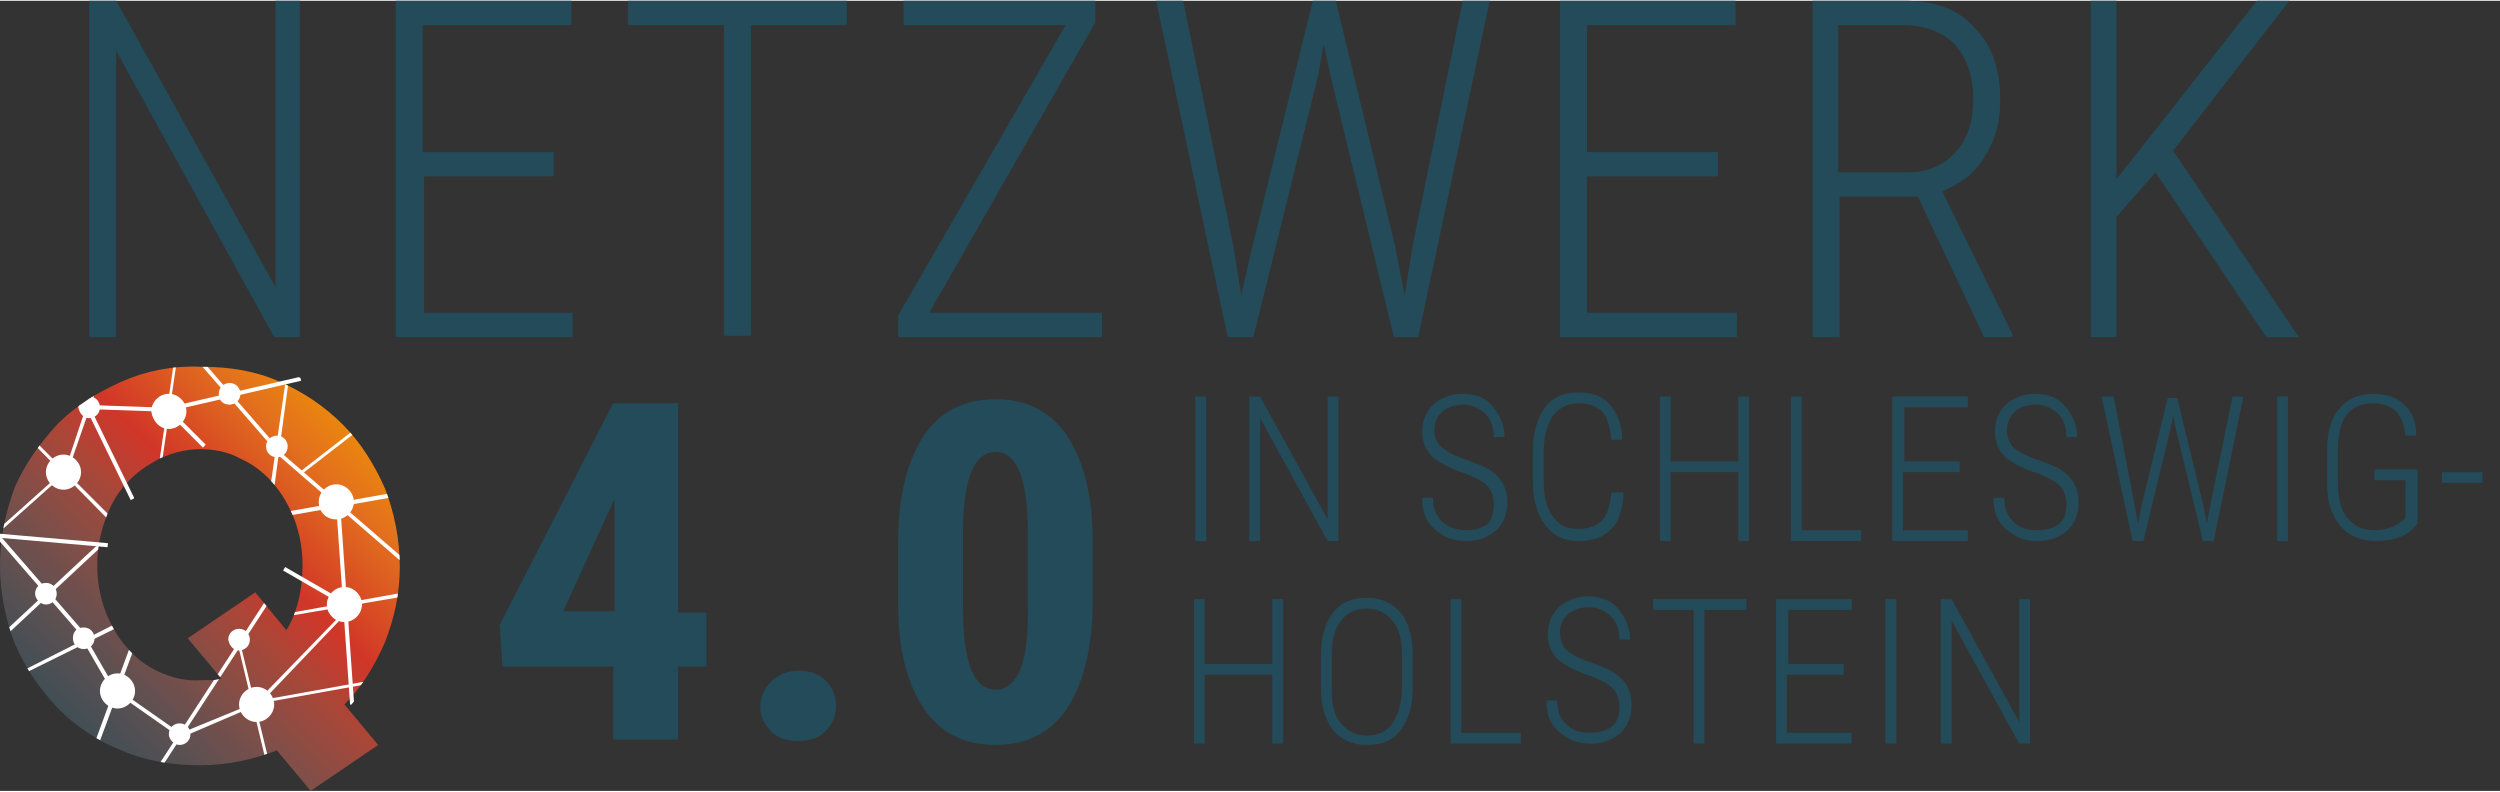 <?xml version="1.0" encoding="utf-8"?>
<svg xmlns="http://www.w3.org/2000/svg" xmlns:xlink="http://www.w3.org/1999/xlink" version="1.1" id="Ebene_1" x="0px" y="0px" viewBox="0 0 185.1 58.5" style="enable-background:new 0 0 185.1 58.5;" xml:space="preserve" width="300" height="95">
<rect x="0" y="0" width="185.1" height="58.5" fill="#333333" stroke="none"/>
<style type="text/css">
	.st0{clip-path:url(#SVGID_2_);fill:#234B59;}
	.st1{clip-path:url(#SVGID_4_);fill:url(#SVGID_5_);}
	.st2{clip-path:url(#SVGID_7_);fill:#FFFFFF;}
	.st3{fill:#234B59;}
	.st4{clip-path:url(#SVGID_9_);}
</style>
<g>
	<defs>
		<rect id="SVGID_1_" width="185.1" height="58.5"/>
	</defs>
	<clipPath id="SVGID_2_">
		<use xlink:href="#SVGID_1_" style="overflow:visible;"/>
	</clipPath>
	<path class="st0" d="M167.8,24.9h2.4l-9.3-13.8L169.5,0h-2.4l-7.7,9.8l-2.7,3.4V0h-1.9v24.9h1.9V16l2.9-3.3L167.8,24.9z M136.1,1.8   h4.8c1.6,0,2.9,0.5,3.8,1.4c0.9,1,1.4,2.3,1.4,4.1c0,1.6-0.4,2.9-1.3,3.9c-0.9,1-2.1,1.5-3.5,1.5h-5.2V1.8z M146.9,24.9h2.1v-0.2   l-5.2-10.6c1.3-0.5,2.4-1.3,3.1-2.5c0.8-1.2,1.2-2.6,1.2-4.2c0-2.3-0.6-4.1-1.9-5.4C145,0.6,143.2,0,141,0h-6.8v24.9h2V14.5h5.8   L146.9,24.9z M127.2,11.2h-9.7V1.8h11V0h-13v24.9h13.1v-1.8h-11.1V13h9.7V11.2z M87.6,0h-2l5.3,24.9h1.9l4.8-19.4L98,3.2l0.5,2.3   l4.7,19.4h1.8L110.3,0h-2l-3.7,18.1l-0.6,3.7l-0.7-3.6L98.9,0h-1.7l-4.5,18.3l-0.8,3.5l-0.6-3.7L87.6,0z M81.1,1.6V0H66.9v1.8h12   L66.5,23.3v1.6h15.1v-1.8H68.8L81.1,1.6z M62.6,0H46.5v1.8h7.1v23h2v-23h7.1V0z M41,11.2h-9.7V1.8h11V0h-13v24.9h13.1v-1.8H31.4V13   H41V11.2z M22.3,0h-1.9v21.2L8.6,0h-2v24.9h2V3.7l11.7,21.2h1.9V0z"/>
	<path class="st0" d="M76.1,45.4c0,1.9-0.2,3.3-0.6,4.2c-0.4,0.9-1,1.4-1.8,1.4c-0.8,0-1.4-0.5-1.8-1.5c-0.4-1-0.6-2.5-0.6-4.5v-6.2   c0.1-3.6,0.9-5.4,2.4-5.4c0.8,0,1.4,0.5,1.8,1.5c0.4,1,0.6,2.5,0.6,4.4V45.4z M80.9,39.9c0-3.3-0.7-5.9-1.9-7.7   c-1.2-1.8-3-2.7-5.3-2.7c-2.3,0-4.1,0.9-5.3,2.7c-1.2,1.8-1.9,4.4-1.9,7.9v4.7c0,3.3,0.7,5.8,1.9,7.6c1.2,1.8,3,2.7,5.3,2.7   c2.3,0,4.1-0.9,5.3-2.7c1.2-1.8,1.9-4.5,1.9-7.9V39.9z M57.1,54.1c0.5,0.5,1.2,0.7,2,0.7c0.8,0,1.5-0.2,2-0.7   c0.5-0.5,0.8-1.1,0.8-1.9c0-0.8-0.3-1.4-0.8-1.9c-0.5-0.5-1.2-0.7-2-0.7c-0.8,0-1.5,0.3-2,0.8c-0.5,0.5-0.8,1.1-0.8,1.9   C56.3,53,56.6,53.6,57.1,54.1 M45.4,37.1l0.1-0.2v8.3h-3.8L45.4,37.1z M50.3,29.8h-4.9L37,46.2l0.2,3.1h8.2v5.4h4.8v-5.4h2.1v-4   h-2.1V29.8z"/>
</g>
<g>
	<defs>
		<path id="SVGID_3_" d="M11.8,49.7c-0.9-0.4-1.7-1-2.4-1.8c-0.7-0.8-1.2-1.7-1.6-2.7c-0.4-1.1-0.6-2.2-0.6-3.4    c0-1.2,0.2-2.3,0.6-3.4c0.4-1.1,0.9-2,1.6-2.7c0.7-0.8,1.5-1.3,2.4-1.8c0.9-0.4,1.9-0.7,3-0.7c1.1,0,2.1,0.2,3,0.7    c0.9,0.4,1.7,1,2.4,1.8c0.7,0.8,1.2,1.7,1.6,2.7c0.4,1.1,0.6,2.2,0.6,3.4c0,0.9-0.1,1.8-0.3,2.6c-0.2,0.8-0.5,1.6-0.9,2.2    l-2.3-2.8l-5,3.4l2.5,3c-0.2,0-0.4,0.1-0.7,0.1c-0.2,0-0.5,0-0.7,0C13.7,50.4,12.7,50.1,11.8,49.7 M9,28.2C7.2,29,5.6,30,4.3,31.3    C3,32.7,1.9,34.2,1.1,36C0.4,37.9,0,39.8,0,41.8c0,2,0.4,4,1.1,5.8C1.9,49.5,3,51,4.3,52.4c1.3,1.3,2.9,2.4,4.7,3.1    c1.8,0.8,3.8,1.1,5.8,1.1c1,0,2-0.1,3-0.3c1-0.2,1.9-0.5,2.7-0.8l2.5,3l5-3.4l-2.5-3c1.3-1.3,2.2-2.8,3-4.6    c0.7-1.8,1.1-3.6,1.1-5.6c0-2-0.4-4-1.1-5.8c-0.8-1.8-1.8-3.4-3.1-4.7C24,30,22.5,29,20.7,28.2c-1.8-0.8-3.7-1.1-5.8-1.1    C12.8,27,10.8,27.4,9,28.2"/>
	</defs>
	<clipPath id="SVGID_4_">
		<use xlink:href="#SVGID_3_" style="overflow:visible;"/>
	</clipPath>
	
		<linearGradient id="SVGID_5_" gradientUnits="userSpaceOnUse" x1="-13.182" y1="186.835" x2="-12.182" y2="186.835" gradientTransform="matrix(30.552 -30.552 -30.552 -30.552 6110.465 5363.508)">
		<stop offset="0" style="stop-color:#234B58"/>
		<stop offset="1.758240e-03" style="stop-color:#234B58"/>
		<stop offset="7.129398e-02" style="stop-color:#2B4C58"/>
		<stop offset="0.163" style="stop-color:#3F4E56"/>
		<stop offset="0.267" style="stop-color:#5A5052"/>
		<stop offset="0.38" style="stop-color:#7E4F49"/>
		<stop offset="0.499" style="stop-color:#A84739"/>
		<stop offset="0.6" style="stop-color:#D13628"/>
		<stop offset="0.779" style="stop-color:#E3711D"/>
		<stop offset="0.926" style="stop-color:#F19800"/>
		<stop offset="1" style="stop-color:#F7A600"/>
	</linearGradient>
	<polygon class="st1" points="-15.7,42.8 14.8,12.2 45.4,42.8 14.8,73.3  "/>
</g>
<g>
	<defs>
		<path id="SVGID_6_" d="M11.8,49.7c-0.9-0.4-1.7-1-2.4-1.8c-0.7-0.8-1.2-1.7-1.6-2.7c-0.4-1.1-0.6-2.2-0.6-3.4    c0-1.2,0.2-2.3,0.6-3.4c0.4-1.1,0.9-2,1.6-2.7c0.7-0.8,1.5-1.3,2.4-1.8c0.9-0.4,1.9-0.7,3-0.7c1.1,0,2.1,0.2,3,0.7    c0.9,0.4,1.7,1,2.4,1.8c0.7,0.8,1.2,1.7,1.6,2.7c0.4,1.1,0.6,2.2,0.6,3.4c0,0.9-0.1,1.8-0.3,2.6c-0.2,0.8-0.5,1.6-0.9,2.2    l-2.3-2.8l-5,3.4l2.5,3c-0.2,0-0.4,0.1-0.7,0.1c-0.2,0-0.5,0-0.7,0C13.7,50.4,12.7,50.1,11.8,49.7 M9,28.2C7.2,29,5.6,30,4.3,31.3    C3,32.7,1.9,34.2,1.1,36C0.4,37.9,0,39.8,0,41.8c0,2,0.4,4,1.1,5.8C1.9,49.5,3,51,4.3,52.4c1.3,1.3,2.9,2.4,4.7,3.1    c1.8,0.8,3.8,1.1,5.8,1.1c1,0,2-0.1,3-0.3c1-0.2,1.9-0.5,2.7-0.8l2.5,3l5-3.4l-2.5-3c1.3-1.3,2.2-2.8,3-4.6    c0.7-1.8,1.1-3.6,1.1-5.6c0-2-0.4-4-1.1-5.8c-0.8-1.8-1.8-3.4-3.1-4.7C24,30,22.5,29,20.7,28.2c-1.8-0.8-3.7-1.1-5.8-1.1    C12.8,27,10.8,27.4,9,28.2"/>
	</defs>
	<clipPath id="SVGID_7_">
		<use xlink:href="#SVGID_6_" style="overflow:visible;"/>
	</clipPath>
	<polygon class="st2" points="1.7,31.7 1.6,31.9 8,38.4 8.2,38.2  "/>
	<rect x="8" y="29.7" transform="matrix(0.899 -0.438 0.438 0.899 -13.852 6.938)" class="st2" width="0.3" height="7.6"/>
	<polygon class="st2" points="14.3,26.3 20.3,33.2 20.5,33 14.5,26.1  "/>
	<polygon class="st2" points="19.7,38.1 19.8,38.4 28.8,36.8 28.7,36.5  "/>
	<polygon class="st2" points="22.3,34.8 22.4,35 26.4,31.9 26.3,31.7  "/>
	<polygon class="st2" points="20.5,45.5 20.5,45.7 30.5,44 30.5,43.7  "/>
	<polygon class="st2" points="17.5,47.2 20,57.6 20.2,57.5 17.7,47.2  "/>
	<polygon class="st2" points="18.7,51.9 18.8,52.1 28.8,50.3 28.7,50.1  "/>
	<polygon class="st2" points="21.5,25.7 19.7,38.2 20,38.3 21.7,25.7  "/>
	<polygon class="st2" points="11.8,34.1 12,34.1 13.1,26.6 12.9,26.6  "/>
	
		<rect x="8" y="25.1" transform="matrix(3.494383e-02 -0.999 0.999 3.494383e-02 -22.303 37.223)" class="st2" width="0.3" height="10.2"/>
	
		<rect x="14.4" y="29.3" transform="matrix(0.707 -0.707 0.707 0.707 -18.638 19.782)" class="st2" width="0.3" height="6.1"/>
	<polygon class="st2" points="20.2,33.3 29.8,41.6 30,41.4 20.4,33.1  "/>
	<rect x="12.2" y="29" transform="matrix(0.974 -0.225 0.225 0.974 -6.117 4.636)" class="st2" width="10.2" height="0.3"/>
	
		<rect x="25.4" y="37.4" transform="matrix(0.998 -6.984799e-02 6.984799e-02 0.998 -3.067 1.892)" class="st2" width="0.3" height="14.7"/>
	
		<rect x="23.1" y="40.8" transform="matrix(0.5 -0.866 0.866 0.5 -25.922 41.789)" class="st2" width="0.3" height="5.1"/>
	<polygon class="st2" points="25.5,45.5 25.4,45.3 19,51.9 19.2,52.1  "/>
	<polygon class="st2" points="10.3,58.8 10.5,59 20.2,44.1 20,43.9  "/>
	<polygon class="st2" points="13.2,54.3 13.3,54.6 18.9,52.2 18.8,52  "/>
	<polygon class="st2" points="8.6,50.9 8.4,51.1 13.4,54.6 13.6,54.4  "/>
	<polygon class="st2" points="10.2,47.2 9.9,47.1 6.4,56.6 6.7,56.7  "/>
	<polygon class="st2" points="0.5,50.2 0.6,50.4 9.7,45.9 9.6,45.6  "/>
	<rect x="7.3" y="46.8" transform="matrix(0.866 -0.5 0.5 0.866 -23.683 10.332)" class="st2" width="0.3" height="5.1"/>
	<polygon class="st2" points="-1.8,48.7 -1.6,48.9 8.8,39.2 8.6,39  "/>
	
		<rect x="2.8" y="34.8" transform="matrix(8.710959e-02 -0.996 0.996 8.710959e-02 -37.1 39.328)" class="st2" width="0.3" height="10.2"/>
	<polygon class="st2" points="7.4,28 7.1,27.9 4.7,35.1 4.9,35.2  "/>
	<polygon class="st2" points="-3,41.7 -2.8,41.8 4.7,35.1 4.6,34.9  "/>
	<path class="st2" d="M4.7,36.2c0.7,0,1.3-0.6,1.3-1.3c0-0.7-0.6-1.3-1.3-1.3c-0.7,0-1.3,0.6-1.3,1.3C3.4,35.6,4,36.2,4.7,36.2"/>
	<path class="st2" d="M12.5,31.7c0.7,0,1.3-0.6,1.3-1.3c0-0.7-0.6-1.3-1.3-1.3c-0.7,0-1.3,0.6-1.3,1.3   C11.3,31.1,11.8,31.7,12.5,31.7"/>
	<path class="st2" d="M17,29.9c0.4,0,0.8-0.3,0.8-0.8c0-0.4-0.3-0.8-0.8-0.8c-0.4,0-0.8,0.3-0.8,0.8C16.2,29.6,16.5,29.9,17,29.9"/>
	<path class="st2" d="M20.5,33.8c0.4,0,0.8-0.3,0.8-0.8c0-0.4-0.3-0.8-0.8-0.8c-0.4,0-0.8,0.3-0.8,0.8   C19.7,33.5,20.1,33.8,20.5,33.8"/>
	<path class="st2" d="M6.6,30.9c0.4,0,0.8-0.3,0.8-0.8c0-0.4-0.3-0.8-0.8-0.8c-0.4,0-0.8,0.3-0.8,0.8C5.9,30.6,6.2,30.9,6.6,30.9"/>
	<path class="st2" d="M17.7,48.1c0.4,0,0.8-0.3,0.8-0.8c0-0.4-0.3-0.8-0.8-0.8c-0.4,0-0.8,0.3-0.8,0.8C17,47.8,17.3,48.1,17.7,48.1"/>
	<path class="st2" d="M13.3,55.1c0.4,0,0.8-0.3,0.8-0.8c0-0.4-0.3-0.8-0.8-0.8c-0.4,0-0.8,0.3-0.8,0.8   C12.5,54.7,12.9,55.1,13.3,55.1"/>
	<path class="st2" d="M6.2,48C6.6,48,7,47.7,7,47.2c0-0.4-0.3-0.8-0.8-0.8s-0.8,0.3-0.8,0.8C5.4,47.7,5.8,48,6.2,48"/>
	<path class="st2" d="M3.4,44.7c0.4,0,0.8-0.3,0.8-0.8c0-0.4-0.3-0.8-0.8-0.8c-0.4,0-0.8,0.3-0.8,0.8C2.6,44.3,3,44.7,3.4,44.7"/>
	<path class="st2" d="M24.9,38.4c0.7,0,1.3-0.6,1.3-1.3c0-0.7-0.6-1.3-1.3-1.3c-0.7,0-1.3,0.6-1.3,1.3   C23.6,37.9,24.2,38.4,24.9,38.4"/>
	<path class="st2" d="M25.5,46c0.7,0,1.3-0.6,1.3-1.3c0-0.7-0.6-1.3-1.3-1.3c-0.7,0-1.3,0.6-1.3,1.3C24.2,45.4,24.8,46,25.5,46"/>
	<path class="st2" d="M19,53.4c0.7,0,1.3-0.6,1.3-1.3c0-0.7-0.6-1.3-1.3-1.3c-0.7,0-1.3,0.6-1.3,1.3C17.7,52.8,18.3,53.4,19,53.4"/>
	<path class="st2" d="M8.7,52.4c0.7,0,1.3-0.6,1.3-1.3c0-0.7-0.6-1.3-1.3-1.3c-0.7,0-1.3,0.6-1.3,1.3C7.4,51.8,8,52.4,8.7,52.4"/>
	<rect x="2" y="36" transform="matrix(0.755 -0.656 0.656 0.755 -27.25 11.74)" class="st2" width="0.3" height="12.7"/>
</g>
<g>
	<path class="st3" d="M89.3,40h-0.8V29.3h0.8V40z"/>
	<path class="st3" d="M99.1,40h-0.8l-5-9.1V40h-0.8V29.3h0.8l5,9.1v-9.1h0.8V40z"/>
	<path class="st3" d="M110.6,37.3c0-0.6-0.2-1.1-0.5-1.4s-1-0.7-1.9-1s-1.6-0.7-2-1c-0.6-0.5-0.9-1.2-0.9-2c0-0.8,0.3-1.5,0.8-2   c0.6-0.5,1.3-0.8,2.2-0.8c0.9,0,1.7,0.3,2.2,0.9s0.9,1.4,0.9,2.3h-0.8c0-0.7-0.2-1.3-0.6-1.7c-0.4-0.4-1-0.7-1.6-0.7   c-0.7,0-1.2,0.2-1.6,0.5c-0.4,0.4-0.6,0.8-0.6,1.4c0,0.5,0.2,1,0.6,1.3c0.4,0.3,0.9,0.6,1.8,0.9c0.8,0.3,1.4,0.5,1.8,0.8   c0.4,0.3,0.7,0.6,0.9,1s0.3,0.8,0.3,1.4c0,0.8-0.3,1.5-0.8,2c-0.6,0.5-1.3,0.8-2.2,0.8c-0.6,0-1.2-0.1-1.7-0.4   c-0.5-0.3-0.9-0.6-1.2-1.1c-0.3-0.5-0.4-1-0.4-1.7h0.8c0,0.8,0.2,1.3,0.7,1.8c0.5,0.4,1.1,0.6,1.8,0.6c0.7,0,1.2-0.2,1.6-0.5   C110.4,38.4,110.6,38,110.6,37.3z"/>
	<path class="st3" d="M120.2,36.6c-0.1,1.2-0.4,2.1-1,2.6c-0.6,0.6-1.4,0.8-2.4,0.8c-1,0-1.8-0.4-2.4-1.2c-0.6-0.8-0.9-1.8-0.9-3.2   v-2.3c0-1.3,0.3-2.4,0.9-3.2c0.6-0.8,1.4-1.1,2.5-1.1c1,0,1.8,0.3,2.3,0.9c0.5,0.6,0.9,1.4,0.9,2.6h-0.8c-0.1-1-0.3-1.7-0.7-2.1   c-0.4-0.4-1-0.6-1.7-0.6c-0.8,0-1.4,0.3-1.9,0.9c-0.4,0.6-0.7,1.5-0.7,2.6v2.3c0,1.1,0.2,2,0.7,2.6c0.4,0.6,1,0.9,1.8,0.9   c0.8,0,1.4-0.2,1.8-0.6s0.6-1.1,0.7-2.1H120.2z"/>
	<path class="st3" d="M129.5,40h-0.8v-5.1h-5V40h-0.8V29.3h0.8v4.8h5v-4.8h0.8V40z"/>
	<path class="st3" d="M133.4,39.2h4.4V40h-5.2V29.3h0.8V39.2z"/>
	<path class="st3" d="M145,34.9h-4.1v4.3h4.8V40h-5.6V29.3h5.6v0.8h-4.7v4h4.1V34.9z"/>
	<path class="st3" d="M153,37.3c0-0.6-0.2-1.1-0.5-1.4c-0.3-0.3-1-0.7-1.9-1s-1.6-0.7-2-1c-0.6-0.5-0.9-1.2-0.9-2   c0-0.8,0.3-1.5,0.8-2c0.6-0.5,1.3-0.8,2.2-0.8c0.9,0,1.7,0.3,2.2,0.9s0.9,1.4,0.9,2.3H153c0-0.7-0.2-1.3-0.6-1.7   c-0.4-0.4-1-0.7-1.6-0.7c-0.7,0-1.2,0.2-1.6,0.5c-0.4,0.4-0.6,0.8-0.6,1.4c0,0.5,0.2,1,0.5,1.3c0.4,0.3,0.9,0.6,1.8,0.9   c0.8,0.3,1.4,0.5,1.8,0.8c0.4,0.3,0.7,0.6,0.9,1s0.3,0.8,0.3,1.4c0,0.8-0.3,1.5-0.8,2c-0.6,0.5-1.3,0.8-2.2,0.8   c-0.6,0-1.2-0.1-1.7-0.4c-0.5-0.3-0.9-0.6-1.2-1.1c-0.3-0.5-0.4-1-0.4-1.7h0.8c0,0.8,0.2,1.3,0.7,1.8s1.1,0.6,1.8,0.6   c0.7,0,1.2-0.2,1.6-0.5C152.8,38.4,153,38,153,37.3z"/>
	<path class="st3" d="M158,37.1l0.3,1.6l0.3-1.5l1.9-7.8h0.7l1.9,7.8l0.3,1.5l0.3-1.6l1.6-7.8h0.8L163.9,40h-0.8l-2-8.3l-0.2-1   l-0.2,1l-2,8.3h-0.8l-2.3-10.7h0.9L158,37.1z"/>
	<path class="st3" d="M169.4,40h-0.8V29.3h0.8V40z"/>
	<path class="st3" d="M179,38.7c-0.4,0.5-0.8,0.8-1.3,1c-0.5,0.2-1.1,0.3-1.8,0.3c-1.1,0-2-0.4-2.6-1.1s-1-1.7-1-3v-2.6   c0-1.4,0.3-2.4,0.9-3.1c0.6-0.7,1.4-1.1,2.5-1.1c1,0,1.8,0.3,2.3,0.8c0.6,0.5,0.9,1.3,0.9,2.3h-0.8c-0.1-0.8-0.3-1.4-0.7-1.8   c-0.4-0.4-1-0.6-1.7-0.6c-0.9,0-1.5,0.3-2,0.9c-0.4,0.6-0.6,1.4-0.6,2.5v2.5c0,1.1,0.2,2,0.7,2.6c0.5,0.6,1.1,0.9,2,0.9   c0.9,0,1.7-0.3,2.3-0.9v-2.8h-2.3v-0.8h3.2V38.7z"/>
	<path class="st3" d="M183.8,35.7h-3v-0.8h3V35.7z"/>
</g>
<g>
	<defs>
		<rect id="SVGID_8_" width="185.1" height="58.5"/>
	</defs>
	<clipPath id="SVGID_9_">
		<use xlink:href="#SVGID_8_" style="overflow:visible;"/>
	</clipPath>
	<g class="st4">
		<path class="st3" d="M95,55h-0.8v-5.1h-5V55h-0.8V44.3h0.8v4.8h5v-4.8H95V55z"/>
		<path class="st3" d="M104.6,50.8c0,1.4-0.3,2.4-0.9,3.2c-0.6,0.8-1.4,1.1-2.5,1.1c-1.1,0-1.9-0.4-2.5-1.1    c-0.6-0.8-0.9-1.8-0.9-3.2v-2.3c0-1.4,0.3-2.4,0.9-3.2c0.6-0.8,1.5-1.1,2.5-1.1c1.1,0,1.9,0.4,2.5,1.1s0.9,1.8,0.9,3.2V50.8z     M103.8,48.5c0-1.2-0.2-2-0.7-2.6S102,45,101.2,45c-0.8,0-1.5,0.3-1.9,0.9c-0.5,0.6-0.7,1.4-0.7,2.6v2.4c0,1.2,0.2,2.1,0.7,2.6    c0.5,0.6,1.1,0.9,1.9,0.9c0.8,0,1.5-0.3,1.9-0.9c0.4-0.6,0.7-1.5,0.7-2.6V48.5z"/>
		<path class="st3" d="M108.2,54.2h4.4V55h-5.2V44.3h0.8V54.2z"/>
		<path class="st3" d="M119.9,52.3c0-0.6-0.2-1.1-0.5-1.4c-0.3-0.3-1-0.7-1.9-1s-1.6-0.7-2-1c-0.6-0.5-0.9-1.2-0.9-2    c0-0.8,0.3-1.5,0.8-2c0.6-0.5,1.3-0.8,2.2-0.8c0.9,0,1.7,0.3,2.2,0.9s0.9,1.4,0.9,2.3h-0.8c0-0.7-0.2-1.3-0.6-1.7    c-0.4-0.4-1-0.7-1.6-0.7c-0.7,0-1.2,0.2-1.6,0.5c-0.4,0.4-0.6,0.8-0.6,1.4c0,0.5,0.2,1,0.5,1.3c0.4,0.3,0.9,0.6,1.8,0.9    c0.8,0.3,1.4,0.5,1.8,0.8c0.4,0.3,0.7,0.6,0.9,1s0.3,0.8,0.3,1.4c0,0.8-0.3,1.5-0.8,2c-0.6,0.5-1.3,0.8-2.2,0.8    c-0.6,0-1.2-0.1-1.7-0.4c-0.5-0.3-0.9-0.6-1.2-1.1c-0.3-0.5-0.4-1-0.4-1.7h0.8c0,0.8,0.2,1.3,0.7,1.8s1.1,0.6,1.8,0.6    c0.7,0,1.2-0.2,1.6-0.5C119.7,53.4,119.9,53,119.9,52.3z"/>
		<path class="st3" d="M129.2,45.1h-3V55h-0.8v-9.9h-3v-0.8h6.9V45.1z"/>
		<path class="st3" d="M136.4,49.9h-4.1v4.3h4.8V55h-5.6V44.3h5.6v0.8h-4.7v4h4.1V49.9z"/>
		<path class="st3" d="M140.4,55h-0.8V44.3h0.8V55z"/>
		<path class="st3" d="M150.3,55h-0.8l-5-9.1V55h-0.8V44.3h0.8l5,9.1v-9.1h0.8V55z"/>
	</g>
</g>
</svg>
